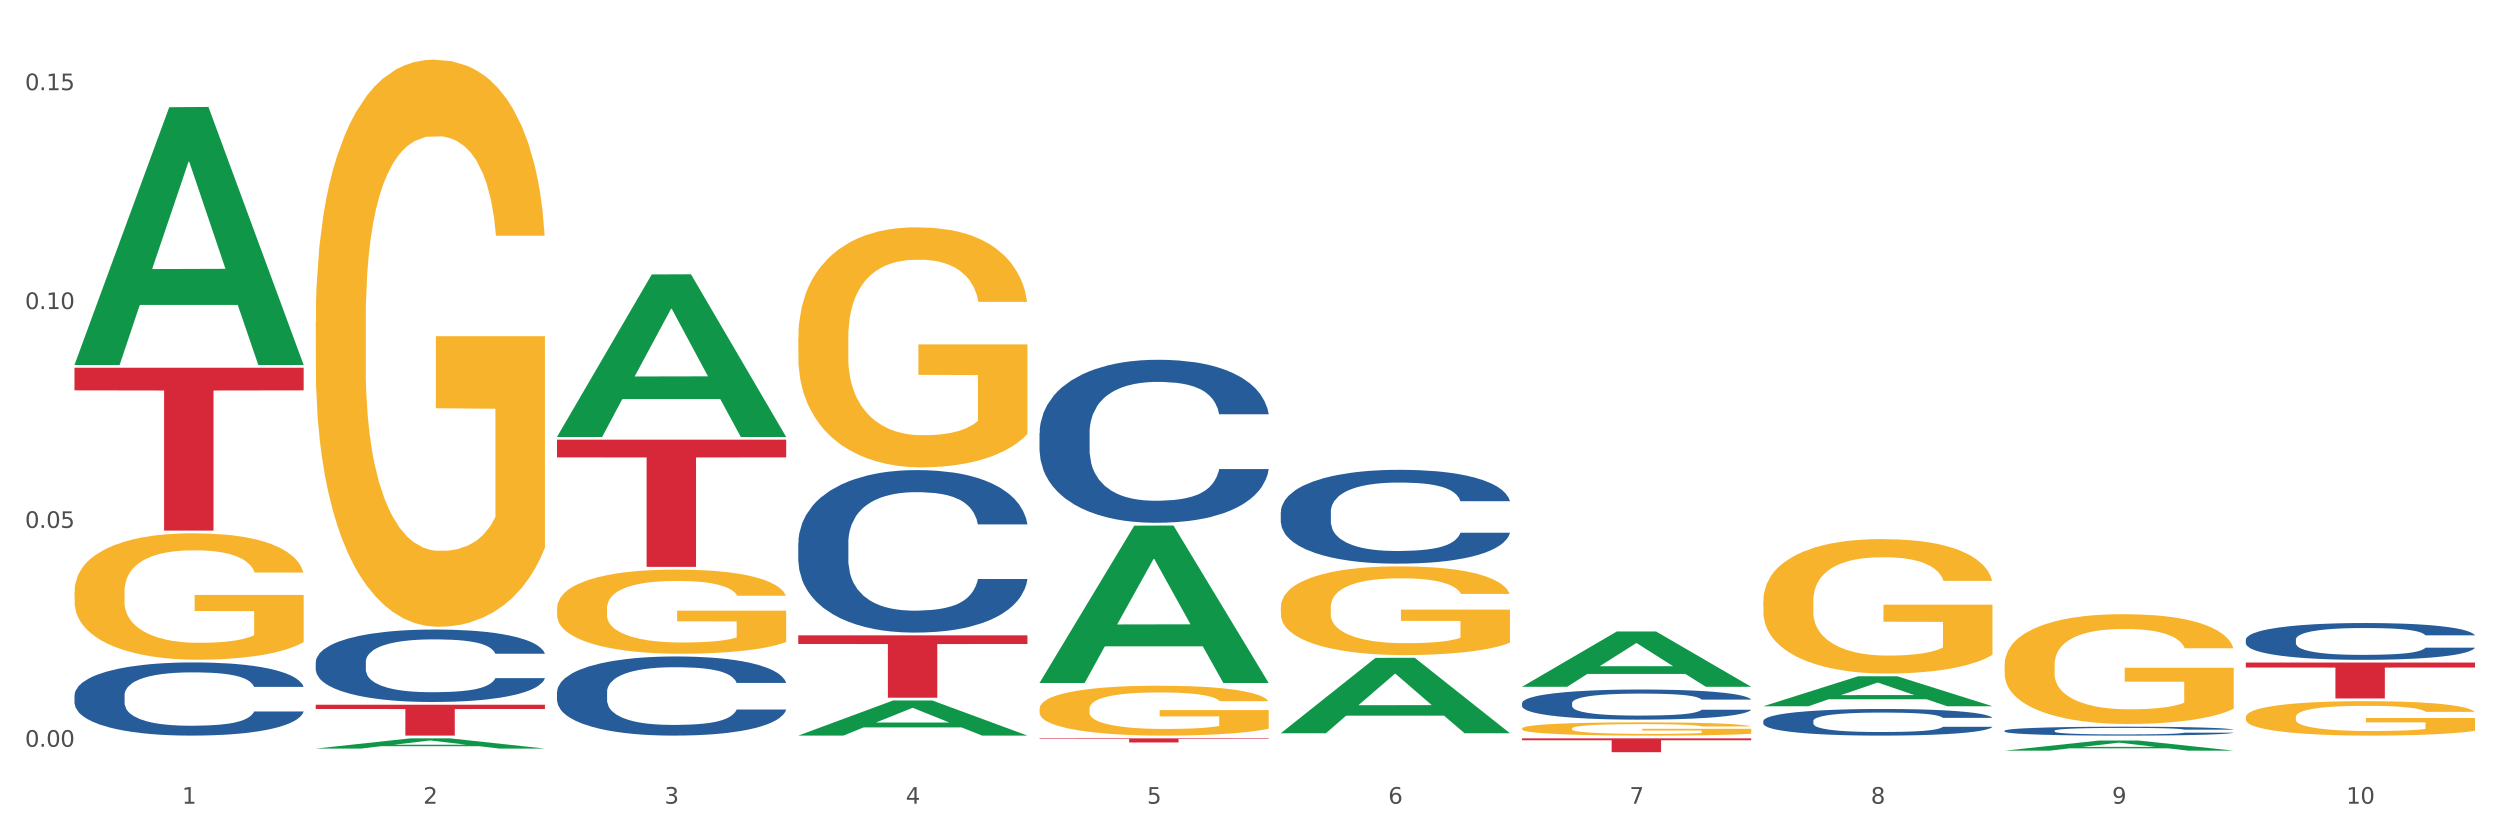 <?xml version="1.0" encoding="utf-8" standalone="no"?>
<!DOCTYPE svg PUBLIC "-//W3C//DTD SVG 1.1//EN"
  "http://www.w3.org/Graphics/SVG/1.1/DTD/svg11.dtd">
<svg xmlns:xlink="http://www.w3.org/1999/xlink" width="1080pt" height="360pt" viewBox="0 0 1080 360" xmlns="http://www.w3.org/2000/svg" version="1.1">
 <rect x="0" y="0" width="1080" height="360" fill="#333333" stroke="none"/>
 <defs>
  <style type="text/css">*{stroke-linejoin: round; stroke-linecap: butt}</style>
 </defs>
 <g id="figure_1">
  <g id="patch_1">
   <path d="M 0 360 
L 1080 360 
L 1080 0 
L 0 0 
z
" style="fill: #ffffff; stroke: #ffffff; stroke-linejoin: miter"/>
  </g>
  <g id="axes_1">
   <g id="matplotlib.axis_1">
    <g id="xtick_1">
     <g id="text_1">
      <!-- 1 -->
      <g style="fill: #4d4d4d" transform="translate(78.627 347.204) scale(0.096 -0.096)">
       <defs>
        <path id="DejaVuSans-31" d="M 794 531 
L 1825 531 
L 1825 4091 
L 703 3866 
L 703 4441 
L 1819 4666 
L 2450 4666 
L 2450 531 
L 3481 531 
L 3481 0 
L 794 0 
L 794 531 
z
" transform="scale(0.016)"/>
       </defs>
       <use xlink:href="#DejaVuSans-31"/>
      </g>
     </g>
    </g>
    <g id="xtick_2">
     <g id="text_2">
      <!-- 2 -->
      <g style="fill: #4d4d4d" transform="translate(182.851 347.204) scale(0.096 -0.096)">
       <defs>
        <path id="DejaVuSans-32" d="M 1228 531 
L 3431 531 
L 3431 0 
L 469 0 
L 469 531 
Q 828 903 1448 1529 
Q 2069 2156 2228 2338 
Q 2531 2678 2651 2914 
Q 2772 3150 2772 3378 
Q 2772 3750 2511 3984 
Q 2250 4219 1831 4219 
Q 1534 4219 1204 4116 
Q 875 4013 500 3803 
L 500 4441 
Q 881 4594 1212 4672 
Q 1544 4750 1819 4750 
Q 2544 4750 2975 4387 
Q 3406 4025 3406 3419 
Q 3406 3131 3298 2873 
Q 3191 2616 2906 2266 
Q 2828 2175 2409 1742 
Q 1991 1309 1228 531 
z
" transform="scale(0.016)"/>
       </defs>
       <use xlink:href="#DejaVuSans-32"/>
      </g>
     </g>
    </g>
    <g id="xtick_3">
     <g id="text_3">
      <!-- 3 -->
      <g style="fill: #4d4d4d" transform="translate(287.074 347.204) scale(0.096 -0.096)">
       <defs>
        <path id="DejaVuSans-33" d="M 2597 2516 
Q 3050 2419 3304 2112 
Q 3559 1806 3559 1356 
Q 3559 666 3084 287 
Q 2609 -91 1734 -91 
Q 1441 -91 1130 -33 
Q 819 25 488 141 
L 488 750 
Q 750 597 1062 519 
Q 1375 441 1716 441 
Q 2309 441 2620 675 
Q 2931 909 2931 1356 
Q 2931 1769 2642 2001 
Q 2353 2234 1838 2234 
L 1294 2234 
L 1294 2753 
L 1863 2753 
Q 2328 2753 2575 2939 
Q 2822 3125 2822 3475 
Q 2822 3834 2567 4026 
Q 2313 4219 1838 4219 
Q 1578 4219 1281 4162 
Q 984 4106 628 3988 
L 628 4550 
Q 988 4650 1302 4700 
Q 1616 4750 1894 4750 
Q 2613 4750 3031 4423 
Q 3450 4097 3450 3541 
Q 3450 3153 3228 2886 
Q 3006 2619 2597 2516 
z
" transform="scale(0.016)"/>
       </defs>
       <use xlink:href="#DejaVuSans-33"/>
      </g>
     </g>
    </g>
    <g id="xtick_4">
     <g id="text_4">
      <!-- 4 -->
      <g style="fill: #4d4d4d" transform="translate(391.298 347.204) scale(0.096 -0.096)">
       <defs>
        <path id="DejaVuSans-34" d="M 2419 4116 
L 825 1625 
L 2419 1625 
L 2419 4116 
z
M 2253 4666 
L 3047 4666 
L 3047 1625 
L 3713 1625 
L 3713 1100 
L 3047 1100 
L 3047 0 
L 2419 0 
L 2419 1100 
L 313 1100 
L 313 1709 
L 2253 4666 
z
" transform="scale(0.016)"/>
       </defs>
       <use xlink:href="#DejaVuSans-34"/>
      </g>
     </g>
    </g>
    <g id="xtick_5">
     <g id="text_5">
      <!-- 5 -->
      <g style="fill: #4d4d4d" transform="translate(495.522 347.204) scale(0.096 -0.096)">
       <defs>
        <path id="DejaVuSans-35" d="M 691 4666 
L 3169 4666 
L 3169 4134 
L 1269 4134 
L 1269 2991 
Q 1406 3038 1543 3061 
Q 1681 3084 1819 3084 
Q 2600 3084 3056 2656 
Q 3513 2228 3513 1497 
Q 3513 744 3044 326 
Q 2575 -91 1722 -91 
Q 1428 -91 1123 -41 
Q 819 9 494 109 
L 494 744 
Q 775 591 1075 516 
Q 1375 441 1709 441 
Q 2250 441 2565 725 
Q 2881 1009 2881 1497 
Q 2881 1984 2565 2268 
Q 2250 2553 1709 2553 
Q 1456 2553 1204 2497 
Q 953 2441 691 2322 
L 691 4666 
z
" transform="scale(0.016)"/>
       </defs>
       <use xlink:href="#DejaVuSans-35"/>
      </g>
     </g>
    </g>
    <g id="xtick_6">
     <g id="text_6">
      <!-- 6 -->
      <g style="fill: #4d4d4d" transform="translate(599.745 347.204) scale(0.096 -0.096)">
       <defs>
        <path id="DejaVuSans-36" d="M 2113 2584 
Q 1688 2584 1439 2293 
Q 1191 2003 1191 1497 
Q 1191 994 1439 701 
Q 1688 409 2113 409 
Q 2538 409 2786 701 
Q 3034 994 3034 1497 
Q 3034 2003 2786 2293 
Q 2538 2584 2113 2584 
z
M 3366 4563 
L 3366 3988 
Q 3128 4100 2886 4159 
Q 2644 4219 2406 4219 
Q 1781 4219 1451 3797 
Q 1122 3375 1075 2522 
Q 1259 2794 1537 2939 
Q 1816 3084 2150 3084 
Q 2853 3084 3261 2657 
Q 3669 2231 3669 1497 
Q 3669 778 3244 343 
Q 2819 -91 2113 -91 
Q 1303 -91 875 529 
Q 447 1150 447 2328 
Q 447 3434 972 4092 
Q 1497 4750 2381 4750 
Q 2619 4750 2861 4703 
Q 3103 4656 3366 4563 
z
" transform="scale(0.016)"/>
       </defs>
       <use xlink:href="#DejaVuSans-36"/>
      </g>
     </g>
    </g>
    <g id="xtick_7">
     <g id="text_7">
      <!-- 7 -->
      <g style="fill: #4d4d4d" transform="translate(703.969 347.204) scale(0.096 -0.096)">
       <defs>
        <path id="DejaVuSans-37" d="M 525 4666 
L 3525 4666 
L 3525 4397 
L 1831 0 
L 1172 0 
L 2766 4134 
L 525 4134 
L 525 4666 
z
" transform="scale(0.016)"/>
       </defs>
       <use xlink:href="#DejaVuSans-37"/>
      </g>
     </g>
    </g>
    <g id="xtick_8">
     <g id="text_8">
      <!-- 8 -->
      <g style="fill: #4d4d4d" transform="translate(808.193 347.204) scale(0.096 -0.096)">
       <defs>
        <path id="DejaVuSans-38" d="M 2034 2216 
Q 1584 2216 1326 1975 
Q 1069 1734 1069 1313 
Q 1069 891 1326 650 
Q 1584 409 2034 409 
Q 2484 409 2743 651 
Q 3003 894 3003 1313 
Q 3003 1734 2745 1975 
Q 2488 2216 2034 2216 
z
M 1403 2484 
Q 997 2584 770 2862 
Q 544 3141 544 3541 
Q 544 4100 942 4425 
Q 1341 4750 2034 4750 
Q 2731 4750 3128 4425 
Q 3525 4100 3525 3541 
Q 3525 3141 3298 2862 
Q 3072 2584 2669 2484 
Q 3125 2378 3379 2068 
Q 3634 1759 3634 1313 
Q 3634 634 3220 271 
Q 2806 -91 2034 -91 
Q 1263 -91 848 271 
Q 434 634 434 1313 
Q 434 1759 690 2068 
Q 947 2378 1403 2484 
z
M 1172 3481 
Q 1172 3119 1398 2916 
Q 1625 2713 2034 2713 
Q 2441 2713 2670 2916 
Q 2900 3119 2900 3481 
Q 2900 3844 2670 4047 
Q 2441 4250 2034 4250 
Q 1625 4250 1398 4047 
Q 1172 3844 1172 3481 
z
" transform="scale(0.016)"/>
       </defs>
       <use xlink:href="#DejaVuSans-38"/>
      </g>
     </g>
    </g>
    <g id="xtick_9">
     <g id="text_9">
      <!-- 9 -->
      <g style="fill: #4d4d4d" transform="translate(912.416 347.204) scale(0.096 -0.096)">
       <defs>
        <path id="DejaVuSans-39" d="M 703 97 
L 703 672 
Q 941 559 1184 500 
Q 1428 441 1663 441 
Q 2288 441 2617 861 
Q 2947 1281 2994 2138 
Q 2813 1869 2534 1725 
Q 2256 1581 1919 1581 
Q 1219 1581 811 2004 
Q 403 2428 403 3163 
Q 403 3881 828 4315 
Q 1253 4750 1959 4750 
Q 2769 4750 3195 4129 
Q 3622 3509 3622 2328 
Q 3622 1225 3098 567 
Q 2575 -91 1691 -91 
Q 1453 -91 1209 -44 
Q 966 3 703 97 
z
M 1959 2075 
Q 2384 2075 2632 2365 
Q 2881 2656 2881 3163 
Q 2881 3666 2632 3958 
Q 2384 4250 1959 4250 
Q 1534 4250 1286 3958 
Q 1038 3666 1038 3163 
Q 1038 2656 1286 2365 
Q 1534 2075 1959 2075 
z
" transform="scale(0.016)"/>
       </defs>
       <use xlink:href="#DejaVuSans-39"/>
      </g>
     </g>
    </g>
    <g id="xtick_10">
     <g id="text_10">
      <!-- 10 -->
      <g style="fill: #4d4d4d" transform="translate(1013.586 347.204) scale(0.096 -0.096)">
       <defs>
        <path id="DejaVuSans-30" d="M 2034 4250 
Q 1547 4250 1301 3770 
Q 1056 3291 1056 2328 
Q 1056 1369 1301 889 
Q 1547 409 2034 409 
Q 2525 409 2770 889 
Q 3016 1369 3016 2328 
Q 3016 3291 2770 3770 
Q 2525 4250 2034 4250 
z
M 2034 4750 
Q 2819 4750 3233 4129 
Q 3647 3509 3647 2328 
Q 3647 1150 3233 529 
Q 2819 -91 2034 -91 
Q 1250 -91 836 529 
Q 422 1150 422 2328 
Q 422 3509 836 4129 
Q 1250 4750 2034 4750 
z
" transform="scale(0.016)"/>
       </defs>
       <use xlink:href="#DejaVuSans-31"/>
       <use xlink:href="#DejaVuSans-30" transform="translate(63.623 0)"/>
      </g>
     </g>
    </g>
    <g id="xtick_11"/>
    <g id="xtick_12"/>
    <g id="xtick_13"/>
    <g id="xtick_14"/>
    <g id="xtick_15"/>
    <g id="xtick_16"/>
    <g id="xtick_17"/>
    <g id="xtick_18"/>
    <g id="xtick_19"/>
   </g>
   <g id="matplotlib.axis_2">
    <g id="ytick_1">
     <g id="text_11">
      <!-- 0.00 -->
      <g style="fill: #4d4d4d" transform="translate(10.8 322.602) scale(0.096 -0.096)">
       <defs>
        <path id="DejaVuSans-2e" d="M 684 794 
L 1344 794 
L 1344 0 
L 684 0 
L 684 794 
z
" transform="scale(0.016)"/>
       </defs>
       <use xlink:href="#DejaVuSans-30"/>
       <use xlink:href="#DejaVuSans-2e" transform="translate(63.623 0)"/>
       <use xlink:href="#DejaVuSans-30" transform="translate(95.41 0)"/>
       <use xlink:href="#DejaVuSans-30" transform="translate(159.033 0)"/>
      </g>
     </g>
    </g>
    <g id="ytick_2">
     <g id="text_12">
      <!-- 0.05 -->
      <g style="fill: #4d4d4d" transform="translate(10.8 228.054) scale(0.096 -0.096)">
       <use xlink:href="#DejaVuSans-30"/>
       <use xlink:href="#DejaVuSans-2e" transform="translate(63.623 0)"/>
       <use xlink:href="#DejaVuSans-30" transform="translate(95.41 0)"/>
       <use xlink:href="#DejaVuSans-35" transform="translate(159.033 0)"/>
      </g>
     </g>
    </g>
    <g id="ytick_3">
     <g id="text_13">
      <!-- 0.10 -->
      <g style="fill: #4d4d4d" transform="translate(10.8 133.506) scale(0.096 -0.096)">
       <use xlink:href="#DejaVuSans-30"/>
       <use xlink:href="#DejaVuSans-2e" transform="translate(63.623 0)"/>
       <use xlink:href="#DejaVuSans-31" transform="translate(95.41 0)"/>
       <use xlink:href="#DejaVuSans-30" transform="translate(159.033 0)"/>
      </g>
     </g>
    </g>
    <g id="ytick_4">
     <g id="text_14">
      <!-- 0.15 -->
      <g style="fill: #4d4d4d" transform="translate(10.8 38.958) scale(0.096 -0.096)">
       <use xlink:href="#DejaVuSans-30"/>
       <use xlink:href="#DejaVuSans-2e" transform="translate(63.623 0)"/>
       <use xlink:href="#DejaVuSans-31" transform="translate(95.41 0)"/>
       <use xlink:href="#DejaVuSans-35" transform="translate(159.033 0)"/>
      </g>
     </g>
    </g>
    <g id="ytick_5"/>
    <g id="ytick_6"/>
    <g id="ytick_7"/>
   </g>
   <g id="PolyCollection_1">
    <path d="M 32.175 157.477 
L 32.277 157.372 
L 73.107 46.309 
L 90.051 46.204 
L 131.187 157.686 
L 111.589 157.686 
L 102.709 131.726 
L 60.552 131.726 
L 60.246 132.145 
L 51.671 157.686 
L 32.175 157.686 
L 32.175 157.477 
L 65.86 116.234 
L 97.401 116.129 
L 81.783 69.966 
L 81.579 69.757 
L 81.375 70.071 
L 65.758 116.129 
L 65.86 116.234 
L 32.175 157.477 
z
" clip-path="url(#pf3ecc7d452)" style="fill: #109648"/>
    <path d="M 761.74 311.446 
L 761.857 311.435 
L 761.857 311.141 
L 762.208 310.742 
L 763.496 310.006 
L 765.134 309.449 
L 767.943 308.797 
L 769.465 308.524 
L 771.454 308.219 
L 775.551 307.726 
L 780.232 307.305 
L 783.509 307.074 
L 785.967 306.927 
L 791.467 306.664 
L 794.627 306.549 
L 797.904 306.454 
L 800.713 306.391 
L 805.395 306.317 
L 809.14 306.286 
L 813.47 306.275 
L 817.098 306.286 
L 821.897 306.328 
L 828.919 306.454 
L 831.611 306.528 
L 835.239 306.654 
L 838.984 306.822 
L 842.027 306.99 
L 845.538 307.232 
L 849.166 307.547 
L 852.677 307.946 
L 855.135 308.314 
L 857.125 308.703 
L 858.88 309.176 
L 860.168 309.691 
L 860.753 310.122 
L 839.335 310.122 
L 838.75 309.733 
L 837.58 309.312 
L 836.409 309.029 
L 835.122 308.797 
L 833.132 308.535 
L 831.377 308.367 
L 828.451 308.167 
L 825.759 308.041 
L 823.535 307.967 
L 820.843 307.904 
L 815.109 307.841 
L 811.012 307.841 
L 808.438 307.862 
L 805.278 307.915 
L 802.586 307.988 
L 799.426 308.114 
L 796.968 308.251 
L 794.51 308.43 
L 793.106 308.556 
L 790.999 308.787 
L 789.595 308.976 
L 787.722 309.302 
L 786.669 309.533 
L 784.796 310.132 
L 783.977 310.573 
L 783.626 310.878 
L 783.392 311.214 
L 783.392 312.854 
L 784.094 313.589 
L 784.679 313.905 
L 785.616 314.262 
L 787.371 314.724 
L 789.946 315.176 
L 792.638 315.502 
L 794.862 315.702 
L 796.968 315.849 
L 799.075 315.964 
L 801.65 316.069 
L 803.756 316.132 
L 806.916 316.195 
L 810.661 316.227 
L 813.587 316.227 
L 819.556 316.174 
L 822.248 316.122 
L 824.823 316.048 
L 827.632 315.933 
L 829.855 315.807 
L 831.143 315.712 
L 833.249 315.512 
L 834.888 315.302 
L 836.292 315.061 
L 837.229 314.85 
L 838.282 314.535 
L 839.101 314.178 
L 839.335 313.989 
L 860.753 313.989 
L 860.285 314.367 
L 859.465 314.735 
L 857.827 315.229 
L 856.539 315.512 
L 854.55 315.859 
L 852.443 316.153 
L 849.517 316.479 
L 846.825 316.721 
L 844.017 316.931 
L 840.974 317.12 
L 835.473 317.383 
L 833.483 317.457 
L 829.27 317.583 
L 825.993 317.656 
L 821.195 317.73 
L 816.279 317.772 
L 811.13 317.782 
L 806.565 317.761 
L 801.533 317.698 
L 798.373 317.635 
L 794.862 317.541 
L 790.765 317.393 
L 786.903 317.215 
L 783.275 317.005 
L 779.881 316.763 
L 776.721 316.49 
L 772.625 316.038 
L 769.582 315.597 
L 767.358 315.187 
L 765.837 314.84 
L 764.315 314.399 
L 763.496 314.094 
L 762.208 313.358 
L 761.74 312.675 
L 761.74 311.446 
z
" clip-path="url(#pf3ecc7d452)" style="fill: #255c99"/>
    <path d="M 657.517 303.72 
L 657.634 303.708 
L 657.634 303.376 
L 657.985 302.924 
L 659.272 302.093 
L 660.911 301.463 
L 663.72 300.727 
L 665.241 300.418 
L 667.231 300.073 
L 671.327 299.515 
L 676.008 299.04 
L 679.285 298.778 
L 681.743 298.612 
L 687.244 298.315 
L 690.404 298.184 
L 693.681 298.077 
L 696.49 298.006 
L 701.171 297.923 
L 704.916 297.887 
L 709.247 297.876 
L 712.875 297.887 
L 717.673 297.935 
L 724.695 298.077 
L 727.387 298.161 
L 731.015 298.303 
L 734.76 298.493 
L 737.803 298.683 
L 741.314 298.957 
L 744.943 299.313 
L 748.454 299.764 
L 750.911 300.18 
L 752.901 300.62 
L 754.657 301.154 
L 755.944 301.736 
L 756.529 302.224 
L 735.112 302.224 
L 734.526 301.784 
L 733.356 301.309 
L 732.186 300.988 
L 730.898 300.727 
L 728.909 300.43 
L 727.153 300.24 
L 724.227 300.014 
L 721.535 299.871 
L 719.312 299.788 
L 716.62 299.717 
L 710.885 299.646 
L 706.789 299.646 
L 704.214 299.669 
L 701.054 299.729 
L 698.362 299.812 
L 695.202 299.954 
L 692.745 300.109 
L 690.287 300.311 
L 688.882 300.453 
L 686.776 300.715 
L 685.371 300.929 
L 683.499 301.297 
L 682.445 301.558 
L 680.573 302.235 
L 679.754 302.734 
L 679.402 303.079 
L 679.168 303.459 
L 679.168 305.312 
L 679.871 306.144 
L 680.456 306.5 
L 681.392 306.904 
L 683.148 307.427 
L 685.722 307.938 
L 688.414 308.306 
L 690.638 308.532 
L 692.745 308.698 
L 694.851 308.829 
L 697.426 308.947 
L 699.533 309.019 
L 702.693 309.09 
L 706.438 309.126 
L 709.364 309.126 
L 715.332 309.066 
L 718.024 309.007 
L 720.599 308.924 
L 723.408 308.793 
L 725.632 308.65 
L 726.919 308.544 
L 729.026 308.318 
L 730.664 308.08 
L 732.069 307.807 
L 733.005 307.569 
L 734.058 307.213 
L 734.877 306.809 
L 735.112 306.595 
L 756.529 306.595 
L 756.061 307.023 
L 755.242 307.439 
L 753.603 307.997 
L 752.316 308.318 
L 750.326 308.71 
L 748.22 309.043 
L 745.294 309.411 
L 742.602 309.684 
L 739.793 309.922 
L 736.75 310.135 
L 731.249 310.432 
L 729.26 310.516 
L 725.046 310.658 
L 721.769 310.741 
L 716.971 310.824 
L 712.055 310.872 
L 706.906 310.884 
L 702.341 310.86 
L 697.309 310.789 
L 694.149 310.718 
L 690.638 310.611 
L 686.542 310.444 
L 682.679 310.242 
L 679.051 310.005 
L 675.657 309.732 
L 672.497 309.423 
L 668.401 308.912 
L 665.358 308.413 
L 663.134 307.95 
L 661.613 307.558 
L 660.091 307.059 
L 659.272 306.714 
L 657.985 305.882 
L 657.517 305.11 
L 657.517 303.72 
z
" clip-path="url(#pf3ecc7d452)" style="fill: #255c99"/>
    <path d="M 449.069 187.062 
L 449.187 186.997 
L 449.187 185.197 
L 449.538 182.753 
L 450.825 178.25 
L 452.464 174.841 
L 455.272 170.854 
L 456.794 169.181 
L 458.783 167.316 
L 462.88 164.293 
L 467.561 161.721 
L 470.838 160.306 
L 473.296 159.405 
L 478.797 157.797 
L 481.957 157.09 
L 485.234 156.511 
L 488.042 156.125 
L 492.724 155.675 
L 496.469 155.482 
L 500.799 155.417 
L 504.427 155.482 
L 509.226 155.739 
L 516.248 156.511 
L 518.94 156.961 
L 522.568 157.733 
L 526.313 158.762 
L 529.356 159.791 
L 532.867 161.27 
L 536.495 163.2 
L 540.006 165.644 
L 542.464 167.895 
L 544.454 170.275 
L 546.209 173.169 
L 547.497 176.321 
L 548.082 178.958 
L 526.664 178.958 
L 526.079 176.578 
L 524.909 174.005 
L 523.738 172.269 
L 522.451 170.854 
L 520.461 169.246 
L 518.706 168.217 
L 515.78 166.995 
L 513.088 166.223 
L 510.864 165.773 
L 508.173 165.387 
L 502.438 165.001 
L 498.342 165.001 
L 495.767 165.129 
L 492.607 165.451 
L 489.915 165.901 
L 486.755 166.673 
L 484.297 167.509 
L 481.84 168.603 
L 480.435 169.374 
L 478.328 170.789 
L 476.924 171.947 
L 475.051 173.941 
L 473.998 175.356 
L 472.126 179.022 
L 471.306 181.723 
L 470.955 183.589 
L 470.721 185.647 
L 470.721 195.68 
L 471.423 200.183 
L 472.009 202.112 
L 472.945 204.299 
L 474.7 207.129 
L 477.275 209.895 
L 479.967 211.889 
L 482.191 213.111 
L 484.297 214.011 
L 486.404 214.719 
L 488.979 215.362 
L 491.085 215.748 
L 494.245 216.134 
L 497.991 216.327 
L 500.916 216.327 
L 506.885 216.005 
L 509.577 215.683 
L 512.152 215.233 
L 514.961 214.526 
L 517.184 213.754 
L 518.472 213.175 
L 520.578 211.953 
L 522.217 210.667 
L 523.621 209.187 
L 524.558 207.901 
L 525.611 205.971 
L 526.43 203.784 
L 526.664 202.627 
L 548.082 202.627 
L 547.614 204.942 
L 546.795 207.193 
L 545.156 210.216 
L 543.869 211.953 
L 541.879 214.075 
L 539.772 215.876 
L 536.846 217.87 
L 534.155 219.349 
L 531.346 220.636 
L 528.303 221.794 
L 522.802 223.401 
L 520.813 223.852 
L 516.599 224.624 
L 513.322 225.074 
L 508.524 225.524 
L 503.608 225.781 
L 498.459 225.846 
L 493.894 225.717 
L 488.862 225.331 
L 485.702 224.945 
L 482.191 224.366 
L 478.094 223.466 
L 474.232 222.372 
L 470.604 221.086 
L 467.21 219.607 
L 464.05 217.934 
L 459.954 215.169 
L 456.911 212.467 
L 454.687 209.959 
L 453.166 207.837 
L 451.644 205.135 
L 450.825 203.27 
L 449.538 198.768 
L 449.069 194.587 
L 449.069 187.062 
z
" clip-path="url(#pf3ecc7d452)" style="fill: #255c99"/>
    <path d="M 136.399 138.987 
L 136.516 138.763 
L 136.516 130.707 
L 136.749 123.77 
L 137.918 106.988 
L 139.672 93.114 
L 140.958 85.73 
L 142.244 79.688 
L 143.763 73.646 
L 145.634 67.381 
L 149.024 58.206 
L 151.128 53.507 
L 153.699 48.584 
L 158.375 41.423 
L 161.765 37.395 
L 165.272 34.039 
L 171 30.011 
L 174.741 28.221 
L 178.716 26.878 
L 183.508 25.983 
L 187.132 25.759 
L 195.081 26.431 
L 201.861 28.445 
L 205.135 30.011 
L 209.343 32.696 
L 211.564 34.486 
L 215.188 38.067 
L 218.928 42.766 
L 221.5 46.794 
L 225.358 54.402 
L 228.28 62.01 
L 230.969 71.408 
L 232.372 77.898 
L 233.424 83.939 
L 234.359 90.876 
L 235.294 101.841 
L 214.253 101.841 
L 213.434 94.009 
L 212.148 86.625 
L 210.278 79.464 
L 208.641 74.989 
L 205.836 69.394 
L 203.264 65.814 
L 200.576 63.129 
L 197.302 60.891 
L 194.731 59.772 
L 191.107 58.877 
L 183.976 59.101 
L 179.183 60.891 
L 175.91 63.129 
L 173.806 65.143 
L 171.936 67.381 
L 169.831 70.513 
L 167.377 75.212 
L 165.623 79.464 
L 163.87 84.834 
L 162.467 90.205 
L 161.181 96.47 
L 160.129 103.184 
L 159.311 110.12 
L 158.609 118.624 
L 158.025 132.721 
L 158.025 163.377 
L 158.259 170.314 
L 158.843 179.489 
L 159.544 186.426 
L 160.713 194.705 
L 161.765 200.299 
L 163.753 208.355 
L 165.974 215.068 
L 167.727 219.32 
L 169.481 222.9 
L 172.52 227.823 
L 175.91 231.851 
L 178.833 234.312 
L 182.807 236.55 
L 185.496 237.445 
L 187.834 237.892 
L 193.562 237.892 
L 197.653 237.221 
L 202.212 235.655 
L 205.719 233.641 
L 208.641 231.179 
L 211.915 227.151 
L 214.019 223.347 
L 214.019 176.58 
L 188.301 176.356 
L 188.301 145.252 
L 235.411 145.252 
L 235.411 236.55 
L 233.424 241.249 
L 231.203 245.501 
L 228.865 249.305 
L 225.358 254.004 
L 221.15 258.479 
L 217.409 261.612 
L 213.434 264.297 
L 208.758 266.759 
L 202.68 268.996 
L 198.939 269.891 
L 194.263 270.563 
L 188.769 270.786 
L 183.976 270.339 
L 179.3 269.22 
L 174.39 267.206 
L 169.598 264.297 
L 165.974 261.388 
L 162.35 257.808 
L 158.492 253.109 
L 155.453 248.633 
L 153.115 244.605 
L 150.543 239.459 
L 147.738 232.746 
L 145.634 226.704 
L 143.763 220.438 
L 141.776 212.383 
L 140.373 205.446 
L 138.97 196.719 
L 138.152 190.23 
L 137.217 180.16 
L 136.516 166.063 
L 136.399 138.987 
z
" clip-path="url(#pf3ecc7d452)" style="fill: #f7b32b"/>
    <path d="M 240.622 262.868 
L 240.739 262.835 
L 240.739 261.64 
L 240.973 260.611 
L 242.142 258.121 
L 243.895 256.063 
L 245.181 254.967 
L 246.467 254.071 
L 247.987 253.175 
L 249.857 252.245 
L 253.247 250.884 
L 255.351 250.187 
L 257.923 249.457 
L 262.599 248.395 
L 265.989 247.797 
L 269.496 247.299 
L 275.224 246.702 
L 278.965 246.436 
L 282.939 246.237 
L 287.732 246.104 
L 291.356 246.071 
L 299.305 246.171 
L 306.085 246.469 
L 309.358 246.702 
L 313.566 247.1 
L 315.788 247.366 
L 319.411 247.897 
L 323.152 248.594 
L 325.724 249.191 
L 329.581 250.32 
L 332.504 251.449 
L 335.193 252.843 
L 336.595 253.806 
L 337.647 254.702 
L 338.583 255.731 
L 339.518 257.357 
L 318.476 257.357 
L 317.658 256.196 
L 316.372 255.1 
L 314.502 254.038 
L 312.865 253.374 
L 310.06 252.544 
L 307.488 252.013 
L 304.799 251.615 
L 301.526 251.283 
L 298.954 251.117 
L 295.33 250.984 
L 288.2 251.017 
L 283.407 251.283 
L 280.134 251.615 
L 278.03 251.913 
L 276.159 252.245 
L 274.055 252.71 
L 271.6 253.407 
L 269.847 254.038 
L 268.093 254.835 
L 266.69 255.631 
L 265.405 256.561 
L 264.352 257.557 
L 263.534 258.586 
L 262.833 259.847 
L 262.248 261.938 
L 262.248 266.486 
L 262.482 267.515 
L 263.067 268.876 
L 263.768 269.905 
L 264.937 271.133 
L 265.989 271.963 
L 267.976 273.158 
L 270.197 274.154 
L 271.951 274.785 
L 273.704 275.316 
L 276.744 276.046 
L 280.134 276.644 
L 283.056 277.009 
L 287.031 277.341 
L 289.719 277.474 
L 292.057 277.54 
L 297.785 277.54 
L 301.877 277.44 
L 306.436 277.208 
L 309.943 276.909 
L 312.865 276.544 
L 316.138 275.947 
L 318.242 275.382 
L 318.242 268.445 
L 292.525 268.411 
L 292.525 263.797 
L 339.635 263.797 
L 339.635 277.341 
L 337.647 278.038 
L 335.426 278.669 
L 333.088 279.233 
L 329.581 279.93 
L 325.373 280.594 
L 321.632 281.059 
L 317.658 281.457 
L 312.982 281.822 
L 306.903 282.154 
L 303.163 282.287 
L 298.487 282.386 
L 292.992 282.42 
L 288.2 282.353 
L 283.524 282.187 
L 278.614 281.889 
L 273.821 281.457 
L 270.197 281.025 
L 266.574 280.494 
L 262.716 279.797 
L 259.677 279.133 
L 257.339 278.536 
L 254.767 277.772 
L 251.961 276.776 
L 249.857 275.88 
L 247.987 274.951 
L 246 273.756 
L 244.597 272.727 
L 243.194 271.432 
L 242.376 270.469 
L 241.441 268.976 
L 240.739 266.884 
L 240.622 262.868 
z
" clip-path="url(#pf3ecc7d452)" style="fill: #f7b32b"/>
    <path d="M 344.846 146.117 
L 344.963 146.022 
L 344.963 142.613 
L 345.197 139.677 
L 346.366 132.573 
L 348.119 126.701 
L 349.405 123.576 
L 350.691 121.019 
L 352.21 118.461 
L 354.081 115.81 
L 357.471 111.926 
L 359.575 109.937 
L 362.147 107.854 
L 366.823 104.823 
L 370.213 103.118 
L 373.72 101.698 
L 379.448 99.993 
L 383.188 99.235 
L 387.163 98.667 
L 391.956 98.288 
L 395.579 98.193 
L 403.529 98.477 
L 410.309 99.33 
L 413.582 99.993 
L 417.79 101.129 
L 420.011 101.887 
L 423.635 103.402 
L 427.376 105.391 
L 429.947 107.096 
L 433.805 110.316 
L 436.728 113.536 
L 439.416 117.514 
L 440.819 120.261 
L 441.871 122.818 
L 442.806 125.754 
L 443.741 130.395 
L 422.7 130.395 
L 421.882 127.08 
L 420.596 123.955 
L 418.725 120.924 
L 417.089 119.03 
L 414.283 116.662 
L 411.711 115.147 
L 409.023 114.01 
L 405.75 113.063 
L 403.178 112.589 
L 399.554 112.21 
L 392.423 112.305 
L 387.63 113.063 
L 384.357 114.01 
L 382.253 114.862 
L 380.383 115.81 
L 378.279 117.135 
L 375.824 119.124 
L 374.07 120.924 
L 372.317 123.197 
L 370.914 125.47 
L 369.628 128.122 
L 368.576 130.963 
L 367.758 133.899 
L 367.056 137.498 
L 366.472 143.465 
L 366.472 156.441 
L 366.706 159.377 
L 367.29 163.26 
L 367.992 166.196 
L 369.161 169.7 
L 370.213 172.068 
L 372.2 175.478 
L 374.421 178.319 
L 376.174 180.118 
L 377.928 181.634 
L 380.967 183.717 
L 384.357 185.422 
L 387.28 186.464 
L 391.254 187.411 
L 393.943 187.79 
L 396.281 187.979 
L 402.009 187.979 
L 406.1 187.695 
L 410.659 187.032 
L 414.166 186.18 
L 417.089 185.138 
L 420.362 183.433 
L 422.466 181.823 
L 422.466 162.029 
L 396.748 161.934 
L 396.748 148.769 
L 443.858 148.769 
L 443.858 187.411 
L 441.871 189.4 
L 439.65 191.2 
L 437.312 192.81 
L 433.805 194.799 
L 429.597 196.693 
L 425.856 198.019 
L 421.882 199.155 
L 417.206 200.197 
L 411.127 201.144 
L 407.386 201.523 
L 402.71 201.807 
L 397.216 201.902 
L 392.423 201.713 
L 387.747 201.239 
L 382.838 200.387 
L 378.045 199.155 
L 374.421 197.924 
L 370.797 196.409 
L 366.94 194.42 
L 363.9 192.526 
L 361.562 190.821 
L 358.99 188.642 
L 356.185 185.801 
L 354.081 183.244 
L 352.21 180.592 
L 350.223 177.182 
L 348.82 174.246 
L 347.418 170.553 
L 346.599 167.806 
L 345.664 163.544 
L 344.963 157.577 
L 344.846 146.117 
z
" clip-path="url(#pf3ecc7d452)" style="fill: #f7b32b"/>
    <path d="M 449.069 306.192 
L 449.186 306.172 
L 449.186 305.464 
L 449.42 304.854 
L 450.589 303.378 
L 452.343 302.158 
L 453.628 301.509 
L 454.914 300.977 
L 456.434 300.446 
L 458.304 299.895 
L 461.694 299.088 
L 463.799 298.675 
L 466.37 298.242 
L 471.046 297.612 
L 474.436 297.258 
L 477.943 296.963 
L 483.671 296.609 
L 487.412 296.451 
L 491.386 296.333 
L 496.179 296.254 
L 499.803 296.235 
L 507.752 296.294 
L 514.532 296.471 
L 517.805 296.609 
L 522.014 296.845 
L 524.235 297.002 
L 527.859 297.317 
L 531.599 297.73 
L 534.171 298.085 
L 538.029 298.754 
L 540.951 299.423 
L 543.64 300.249 
L 545.043 300.82 
L 546.095 301.351 
L 547.03 301.961 
L 547.965 302.925 
L 526.923 302.925 
L 526.105 302.237 
L 524.819 301.587 
L 522.949 300.958 
L 521.312 300.564 
L 518.507 300.072 
L 515.935 299.757 
L 513.246 299.521 
L 509.973 299.324 
L 507.401 299.226 
L 503.778 299.147 
L 496.647 299.167 
L 491.854 299.324 
L 488.581 299.521 
L 486.477 299.698 
L 484.606 299.895 
L 482.502 300.17 
L 480.047 300.584 
L 478.294 300.958 
L 476.54 301.43 
L 475.138 301.902 
L 473.852 302.453 
L 472.8 303.043 
L 471.981 303.653 
L 471.28 304.401 
L 470.696 305.641 
L 470.696 308.337 
L 470.929 308.947 
L 471.514 309.754 
L 472.215 310.364 
L 473.384 311.092 
L 474.436 311.584 
L 476.424 312.292 
L 478.645 312.882 
L 480.398 313.256 
L 482.152 313.571 
L 485.191 314.004 
L 488.581 314.358 
L 491.503 314.575 
L 495.478 314.772 
L 498.167 314.85 
L 500.505 314.89 
L 506.232 314.89 
L 510.324 314.831 
L 514.883 314.693 
L 518.39 314.516 
L 521.312 314.299 
L 524.585 313.945 
L 526.69 313.611 
L 526.69 309.498 
L 500.972 309.478 
L 500.972 306.743 
L 548.082 306.743 
L 548.082 314.772 
L 546.095 315.185 
L 543.874 315.559 
L 541.536 315.893 
L 538.029 316.306 
L 533.82 316.7 
L 530.08 316.975 
L 526.105 317.212 
L 521.429 317.428 
L 515.351 317.625 
L 511.61 317.704 
L 506.934 317.763 
L 501.44 317.782 
L 496.647 317.743 
L 491.971 317.645 
L 487.061 317.467 
L 482.268 317.212 
L 478.645 316.956 
L 475.021 316.641 
L 471.163 316.228 
L 468.124 315.834 
L 465.786 315.48 
L 463.214 315.027 
L 460.409 314.437 
L 458.304 313.906 
L 456.434 313.355 
L 454.447 312.646 
L 453.044 312.036 
L 451.641 311.269 
L 450.823 310.698 
L 449.888 309.813 
L 449.186 308.573 
L 449.069 306.192 
z
" clip-path="url(#pf3ecc7d452)" style="fill: #f7b32b"/>
    <path d="M 553.293 262.378 
L 553.41 262.343 
L 553.41 261.083 
L 553.644 259.999 
L 554.813 257.374 
L 556.566 255.204 
L 557.852 254.05 
L 559.138 253.105 
L 560.658 252.16 
L 562.528 251.18 
L 565.918 249.745 
L 568.022 249.01 
L 570.594 248.241 
L 575.27 247.121 
L 578.66 246.491 
L 582.167 245.966 
L 587.895 245.336 
L 591.636 245.056 
L 595.61 244.846 
L 600.403 244.706 
L 604.027 244.671 
L 611.976 244.776 
L 618.756 245.091 
L 622.029 245.336 
L 626.237 245.756 
L 628.458 246.036 
L 632.082 246.596 
L 635.823 247.331 
L 638.395 247.961 
L 642.252 249.15 
L 645.175 250.34 
L 647.863 251.81 
L 649.266 252.825 
L 650.318 253.77 
L 651.253 254.854 
L 652.189 256.569 
L 631.147 256.569 
L 630.329 255.344 
L 629.043 254.19 
L 627.173 253.07 
L 625.536 252.37 
L 622.73 251.495 
L 620.159 250.935 
L 617.47 250.515 
L 614.197 250.165 
L 611.625 249.99 
L 608.001 249.85 
L 600.87 249.885 
L 596.078 250.165 
L 592.805 250.515 
L 590.7 250.83 
L 588.83 251.18 
L 586.726 251.67 
L 584.271 252.405 
L 582.518 253.07 
L 580.764 253.91 
L 579.361 254.75 
L 578.075 255.729 
L 577.023 256.779 
L 576.205 257.864 
L 575.504 259.194 
L 574.919 261.398 
L 574.919 266.193 
L 575.153 267.277 
L 575.737 268.712 
L 576.439 269.797 
L 577.608 271.092 
L 578.66 271.967 
L 580.647 273.227 
L 582.868 274.276 
L 584.622 274.941 
L 586.375 275.501 
L 589.415 276.271 
L 592.805 276.901 
L 595.727 277.286 
L 599.702 277.636 
L 602.39 277.776 
L 604.728 277.846 
L 610.456 277.846 
L 614.548 277.741 
L 619.107 277.496 
L 622.613 277.181 
L 625.536 276.796 
L 628.809 276.166 
L 630.913 275.571 
L 630.913 268.257 
L 605.196 268.222 
L 605.196 263.358 
L 652.306 263.358 
L 652.306 277.636 
L 650.318 278.371 
L 648.097 279.036 
L 645.759 279.63 
L 642.252 280.365 
L 638.044 281.065 
L 634.303 281.555 
L 630.329 281.975 
L 625.653 282.36 
L 619.574 282.71 
L 615.833 282.85 
L 611.158 282.955 
L 605.663 282.99 
L 600.87 282.92 
L 596.195 282.745 
L 591.285 282.43 
L 586.492 281.975 
L 582.868 281.52 
L 579.244 280.96 
L 575.387 280.225 
L 572.347 279.526 
L 570.009 278.896 
L 567.438 278.091 
L 564.632 277.041 
L 562.528 276.096 
L 560.658 275.116 
L 558.67 273.856 
L 557.268 272.772 
L 555.865 271.407 
L 555.047 270.392 
L 554.111 268.817 
L 553.41 266.613 
L 553.293 262.378 
z
" clip-path="url(#pf3ecc7d452)" style="fill: #f7b32b"/>
    <path d="M 657.517 314.702 
L 657.634 314.697 
L 657.634 314.509 
L 657.867 314.347 
L 659.036 313.955 
L 660.79 313.631 
L 662.076 313.458 
L 663.362 313.317 
L 664.881 313.176 
L 666.752 313.029 
L 670.142 312.815 
L 672.246 312.705 
L 674.818 312.59 
L 679.493 312.423 
L 682.884 312.329 
L 686.39 312.25 
L 692.118 312.156 
L 695.859 312.114 
L 699.834 312.083 
L 704.627 312.062 
L 708.25 312.057 
L 716.199 312.072 
L 722.979 312.119 
L 726.253 312.156 
L 730.461 312.219 
L 732.682 312.261 
L 736.306 312.344 
L 740.047 312.454 
L 742.618 312.548 
L 746.476 312.726 
L 749.398 312.904 
L 752.087 313.123 
L 753.49 313.275 
L 754.542 313.416 
L 755.477 313.578 
L 756.412 313.834 
L 735.371 313.834 
L 734.552 313.651 
L 733.266 313.479 
L 731.396 313.312 
L 729.76 313.207 
L 726.954 313.076 
L 724.382 312.993 
L 721.694 312.93 
L 718.42 312.878 
L 715.849 312.851 
L 712.225 312.831 
L 705.094 312.836 
L 700.301 312.878 
L 697.028 312.93 
L 694.924 312.977 
L 693.054 313.029 
L 690.949 313.102 
L 688.495 313.212 
L 686.741 313.312 
L 684.988 313.437 
L 683.585 313.563 
L 682.299 313.709 
L 681.247 313.866 
L 680.429 314.028 
L 679.727 314.227 
L 679.143 314.556 
L 679.143 315.272 
L 679.377 315.435 
L 679.961 315.649 
L 680.662 315.811 
L 681.831 316.004 
L 682.884 316.135 
L 684.871 316.323 
L 687.092 316.48 
L 688.845 316.58 
L 690.599 316.663 
L 693.638 316.778 
L 697.028 316.872 
L 699.951 316.93 
L 703.925 316.982 
L 706.614 317.003 
L 708.952 317.014 
L 714.68 317.014 
L 718.771 316.998 
L 723.33 316.961 
L 726.837 316.914 
L 729.76 316.857 
L 733.033 316.763 
L 735.137 316.674 
L 735.137 315.581 
L 709.419 315.576 
L 709.419 314.849 
L 756.529 314.849 
L 756.529 316.982 
L 754.542 317.092 
L 752.321 317.191 
L 749.983 317.28 
L 746.476 317.39 
L 742.268 317.495 
L 738.527 317.568 
L 734.552 317.631 
L 729.876 317.688 
L 723.798 317.74 
L 720.057 317.761 
L 715.381 317.777 
L 709.887 317.782 
L 705.094 317.772 
L 700.418 317.746 
L 695.508 317.699 
L 690.716 317.631 
L 687.092 317.563 
L 683.468 317.479 
L 679.61 317.369 
L 676.571 317.265 
L 674.233 317.171 
L 671.661 317.05 
L 668.856 316.893 
L 666.752 316.752 
L 664.881 316.606 
L 662.894 316.418 
L 661.491 316.255 
L 660.088 316.052 
L 659.27 315.9 
L 658.335 315.665 
L 657.634 315.335 
L 657.517 314.702 
z
" clip-path="url(#pf3ecc7d452)" style="fill: #f7b32b"/>
    <path d="M 761.74 259.733 
L 761.857 259.68 
L 761.857 257.77 
L 762.091 256.126 
L 763.26 252.147 
L 765.013 248.859 
L 766.299 247.108 
L 767.585 245.676 
L 769.105 244.244 
L 770.975 242.759 
L 774.365 240.584 
L 776.469 239.47 
L 779.041 238.303 
L 783.717 236.605 
L 787.107 235.651 
L 790.614 234.855 
L 796.342 233.9 
L 800.083 233.476 
L 804.057 233.158 
L 808.85 232.945 
L 812.474 232.892 
L 820.423 233.052 
L 827.203 233.529 
L 830.476 233.9 
L 834.685 234.537 
L 836.906 234.961 
L 840.529 235.81 
L 844.27 236.924 
L 846.842 237.879 
L 850.7 239.682 
L 853.622 241.486 
L 856.311 243.713 
L 857.713 245.252 
L 858.766 246.684 
L 859.701 248.328 
L 860.636 250.927 
L 839.594 250.927 
L 838.776 249.071 
L 837.49 247.32 
L 835.62 245.623 
L 833.983 244.562 
L 831.178 243.236 
L 828.606 242.387 
L 825.917 241.751 
L 822.644 241.22 
L 820.072 240.955 
L 816.448 240.743 
L 809.318 240.796 
L 804.525 241.22 
L 801.252 241.751 
L 799.148 242.228 
L 797.277 242.759 
L 795.173 243.501 
L 792.718 244.615 
L 790.965 245.623 
L 789.211 246.896 
L 787.809 248.169 
L 786.523 249.654 
L 785.471 251.246 
L 784.652 252.89 
L 783.951 254.906 
L 783.366 258.247 
L 783.366 265.514 
L 783.6 267.159 
L 784.185 269.333 
L 784.886 270.978 
L 786.055 272.94 
L 787.107 274.267 
L 789.094 276.176 
L 791.315 277.767 
L 793.069 278.775 
L 794.822 279.624 
L 797.862 280.791 
L 801.252 281.746 
L 804.174 282.329 
L 808.149 282.86 
L 810.837 283.072 
L 813.175 283.178 
L 818.903 283.178 
L 822.995 283.019 
L 827.554 282.647 
L 831.061 282.17 
L 833.983 281.587 
L 837.256 280.632 
L 839.36 279.73 
L 839.36 268.644 
L 813.643 268.591 
L 813.643 261.218 
L 860.753 261.218 
L 860.753 282.86 
L 858.766 283.974 
L 856.544 284.981 
L 854.206 285.883 
L 850.7 286.997 
L 846.491 288.058 
L 842.751 288.801 
L 838.776 289.437 
L 834.1 290.021 
L 828.021 290.551 
L 824.281 290.763 
L 819.605 290.922 
L 814.111 290.975 
L 809.318 290.869 
L 804.642 290.604 
L 799.732 290.127 
L 794.939 289.437 
L 791.315 288.747 
L 787.692 287.899 
L 783.834 286.785 
L 780.795 285.724 
L 778.457 284.769 
L 775.885 283.549 
L 773.079 281.958 
L 770.975 280.526 
L 769.105 279.04 
L 767.118 277.131 
L 765.715 275.487 
L 764.312 273.418 
L 763.494 271.88 
L 762.559 269.493 
L 761.857 266.151 
L 761.74 259.733 
z
" clip-path="url(#pf3ecc7d452)" style="fill: #f7b32b"/>
    <path d="M 865.964 287.246 
L 866.081 287.203 
L 866.081 285.644 
L 866.315 284.301 
L 867.484 281.052 
L 869.237 278.366 
L 870.523 276.937 
L 871.809 275.767 
L 873.329 274.598 
L 875.199 273.385 
L 878.589 271.609 
L 880.693 270.699 
L 883.265 269.746 
L 887.941 268.36 
L 891.331 267.581 
L 894.838 266.931 
L 900.566 266.151 
L 904.306 265.805 
L 908.281 265.545 
L 913.074 265.372 
L 916.698 265.328 
L 924.647 265.458 
L 931.427 265.848 
L 934.7 266.151 
L 938.908 266.671 
L 941.129 267.018 
L 944.753 267.711 
L 948.494 268.62 
L 951.066 269.4 
L 954.923 270.873 
L 957.846 272.345 
L 960.534 274.165 
L 961.937 275.421 
L 962.989 276.59 
L 963.924 277.933 
L 964.859 280.056 
L 943.818 280.056 
L 943 278.54 
L 941.714 277.11 
L 939.843 275.724 
L 938.207 274.858 
L 935.401 273.775 
L 932.829 273.082 
L 930.141 272.562 
L 926.868 272.129 
L 924.296 271.912 
L 920.672 271.739 
L 913.541 271.782 
L 908.749 272.129 
L 905.475 272.562 
L 903.371 272.952 
L 901.501 273.385 
L 899.397 273.992 
L 896.942 274.901 
L 895.188 275.724 
L 893.435 276.764 
L 892.032 277.803 
L 890.746 279.016 
L 889.694 280.316 
L 888.876 281.659 
L 888.175 283.305 
L 887.59 286.033 
L 887.59 291.968 
L 887.824 293.311 
L 888.408 295.087 
L 889.11 296.429 
L 890.279 298.032 
L 891.331 299.115 
L 893.318 300.674 
L 895.539 301.974 
L 897.293 302.797 
L 899.046 303.49 
L 902.085 304.443 
L 905.475 305.223 
L 908.398 305.699 
L 912.372 306.132 
L 915.061 306.306 
L 917.399 306.392 
L 923.127 306.392 
L 927.218 306.262 
L 931.777 305.959 
L 935.284 305.569 
L 938.207 305.093 
L 941.48 304.313 
L 943.584 303.577 
L 943.584 294.523 
L 917.867 294.48 
L 917.867 288.459 
L 964.976 288.459 
L 964.976 306.132 
L 962.989 307.042 
L 960.768 307.865 
L 958.43 308.601 
L 954.923 309.511 
L 950.715 310.377 
L 946.974 310.984 
L 943 311.503 
L 938.324 311.98 
L 932.245 312.413 
L 928.504 312.586 
L 923.828 312.716 
L 918.334 312.76 
L 913.541 312.673 
L 908.865 312.456 
L 903.956 312.067 
L 899.163 311.503 
L 895.539 310.94 
L 891.915 310.247 
L 888.058 309.338 
L 885.018 308.471 
L 882.68 307.692 
L 880.109 306.695 
L 877.303 305.396 
L 875.199 304.226 
L 873.329 303.013 
L 871.341 301.454 
L 869.938 300.111 
L 868.536 298.422 
L 867.717 297.166 
L 866.782 295.217 
L 866.081 292.488 
L 865.964 287.246 
z
" clip-path="url(#pf3ecc7d452)" style="fill: #f7b32b"/>
    <path d="M 865.964 315.662 
L 866.081 315.659 
L 866.081 315.56 
L 866.432 315.427 
L 867.719 315.181 
L 869.358 314.994 
L 872.167 314.776 
L 873.688 314.685 
L 875.678 314.583 
L 879.774 314.418 
L 884.456 314.277 
L 887.733 314.2 
L 890.19 314.15 
L 895.691 314.063 
L 898.851 314.024 
L 902.128 313.992 
L 904.937 313.971 
L 909.618 313.947 
L 913.364 313.936 
L 917.694 313.932 
L 921.322 313.936 
L 926.12 313.95 
L 933.143 313.992 
L 935.834 314.017 
L 939.463 314.059 
L 943.208 314.115 
L 946.251 314.172 
L 949.762 314.252 
L 953.39 314.358 
L 956.901 314.491 
L 959.359 314.615 
L 961.348 314.745 
L 963.104 314.903 
L 964.391 315.075 
L 964.976 315.219 
L 943.559 315.219 
L 942.974 315.089 
L 941.803 314.949 
L 940.633 314.854 
L 939.346 314.776 
L 937.356 314.688 
L 935.6 314.632 
L 932.674 314.565 
L 929.983 314.523 
L 927.759 314.499 
L 925.067 314.477 
L 919.332 314.456 
L 915.236 314.456 
L 912.661 314.463 
L 909.501 314.481 
L 906.81 314.506 
L 903.65 314.548 
L 901.192 314.593 
L 898.734 314.653 
L 897.33 314.695 
L 895.223 314.773 
L 893.819 314.836 
L 891.946 314.945 
L 890.893 315.022 
L 889.02 315.223 
L 888.201 315.37 
L 887.85 315.472 
L 887.616 315.585 
L 887.616 316.133 
L 888.318 316.379 
L 888.903 316.485 
L 889.839 316.604 
L 891.595 316.759 
L 894.17 316.91 
L 896.861 317.019 
L 899.085 317.086 
L 901.192 317.135 
L 903.298 317.174 
L 905.873 317.209 
L 907.98 317.23 
L 911.14 317.251 
L 914.885 317.262 
L 917.811 317.262 
L 923.78 317.244 
L 926.472 317.227 
L 929.046 317.202 
L 931.855 317.164 
L 934.079 317.121 
L 935.366 317.09 
L 937.473 317.023 
L 939.111 316.953 
L 940.516 316.872 
L 941.452 316.801 
L 942.505 316.696 
L 943.325 316.576 
L 943.559 316.513 
L 964.976 316.513 
L 964.508 316.64 
L 963.689 316.763 
L 962.05 316.928 
L 960.763 317.023 
L 958.773 317.139 
L 956.667 317.237 
L 953.741 317.346 
L 951.049 317.427 
L 948.24 317.498 
L 945.197 317.561 
L 939.697 317.649 
L 937.707 317.673 
L 933.494 317.715 
L 930.217 317.74 
L 925.418 317.765 
L 920.503 317.779 
L 915.353 317.782 
L 910.789 317.775 
L 905.756 317.754 
L 902.596 317.733 
L 899.085 317.701 
L 894.989 317.652 
L 891.127 317.592 
L 887.499 317.522 
L 884.105 317.441 
L 880.945 317.35 
L 876.848 317.199 
L 873.805 317.051 
L 871.582 316.914 
L 870.06 316.798 
L 868.539 316.65 
L 867.719 316.548 
L 866.432 316.302 
L 865.964 316.074 
L 865.964 315.662 
z
" clip-path="url(#pf3ecc7d452)" style="fill: #255c99"/>
    <path d="M 970.188 309.786 
L 970.304 309.773 
L 970.304 309.284 
L 970.538 308.863 
L 971.707 307.845 
L 973.461 307.003 
L 974.747 306.555 
L 976.032 306.189 
L 977.552 305.822 
L 979.422 305.442 
L 982.813 304.885 
L 984.917 304.6 
L 987.488 304.302 
L 992.164 303.867 
L 995.554 303.623 
L 999.061 303.419 
L 1004.789 303.175 
L 1008.53 303.066 
L 1012.505 302.985 
L 1017.297 302.93 
L 1020.921 302.917 
L 1028.87 302.958 
L 1035.65 303.08 
L 1038.923 303.175 
L 1043.132 303.338 
L 1045.353 303.446 
L 1048.977 303.664 
L 1052.717 303.949 
L 1055.289 304.193 
L 1059.147 304.655 
L 1062.069 305.116 
L 1064.758 305.686 
L 1066.161 306.08 
L 1067.213 306.447 
L 1068.148 306.867 
L 1069.083 307.533 
L 1048.041 307.533 
L 1047.223 307.057 
L 1045.937 306.609 
L 1044.067 306.175 
L 1042.43 305.904 
L 1039.625 305.564 
L 1037.053 305.347 
L 1034.364 305.184 
L 1031.091 305.048 
L 1028.52 304.98 
L 1024.896 304.926 
L 1017.765 304.94 
L 1012.972 305.048 
L 1009.699 305.184 
L 1007.595 305.306 
L 1005.724 305.442 
L 1003.62 305.632 
L 1001.165 305.917 
L 999.412 306.175 
L 997.659 306.501 
L 996.256 306.827 
L 994.97 307.207 
L 993.918 307.614 
L 993.1 308.035 
L 992.398 308.551 
L 991.814 309.406 
L 991.814 311.266 
L 992.047 311.687 
L 992.632 312.243 
L 993.333 312.664 
L 994.502 313.167 
L 995.554 313.506 
L 997.542 313.995 
L 999.763 314.402 
L 1001.516 314.66 
L 1003.27 314.877 
L 1006.309 315.176 
L 1009.699 315.42 
L 1012.621 315.569 
L 1016.596 315.705 
L 1019.285 315.76 
L 1021.623 315.787 
L 1027.351 315.787 
L 1031.442 315.746 
L 1036.001 315.651 
L 1039.508 315.529 
L 1042.43 315.379 
L 1045.704 315.135 
L 1047.808 314.904 
L 1047.808 312.067 
L 1022.09 312.053 
L 1022.09 310.166 
L 1069.2 310.166 
L 1069.2 315.705 
L 1067.213 315.99 
L 1064.992 316.248 
L 1062.654 316.479 
L 1059.147 316.764 
L 1054.938 317.036 
L 1051.198 317.226 
L 1047.223 317.389 
L 1042.547 317.538 
L 1036.469 317.674 
L 1032.728 317.728 
L 1028.052 317.769 
L 1022.558 317.782 
L 1017.765 317.755 
L 1013.089 317.687 
L 1008.179 317.565 
L 1003.387 317.389 
L 999.763 317.212 
L 996.139 316.995 
L 992.281 316.71 
L 989.242 316.438 
L 986.904 316.194 
L 984.332 315.882 
L 981.527 315.474 
L 979.422 315.108 
L 977.552 314.728 
L 975.565 314.239 
L 974.162 313.818 
L 972.759 313.289 
L 971.941 312.895 
L 971.006 312.284 
L 970.304 311.429 
L 970.188 309.786 
z
" clip-path="url(#pf3ecc7d452)" style="fill: #f7b32b"/>
    <path d="M 240.622 298.954 
L 240.739 298.923 
L 240.739 298.049 
L 241.09 296.862 
L 242.378 294.677 
L 244.016 293.022 
L 246.825 291.086 
L 248.347 290.274 
L 250.336 289.369 
L 254.432 287.901 
L 259.114 286.652 
L 262.391 285.965 
L 264.849 285.528 
L 270.349 284.748 
L 273.509 284.404 
L 276.786 284.123 
L 279.595 283.936 
L 284.277 283.717 
L 288.022 283.624 
L 292.352 283.592 
L 295.98 283.624 
L 300.779 283.749 
L 307.801 284.123 
L 310.493 284.342 
L 314.121 284.716 
L 317.866 285.216 
L 320.909 285.716 
L 324.42 286.434 
L 328.048 287.37 
L 331.559 288.557 
L 334.017 289.65 
L 336.007 290.805 
L 337.762 292.21 
L 339.049 293.74 
L 339.635 295.02 
L 318.217 295.02 
L 317.632 293.865 
L 316.462 292.616 
L 315.291 291.773 
L 314.004 291.086 
L 312.014 290.306 
L 310.259 289.806 
L 307.333 289.213 
L 304.641 288.838 
L 302.417 288.619 
L 299.725 288.432 
L 293.991 288.245 
L 289.894 288.245 
L 287.32 288.307 
L 284.16 288.463 
L 281.468 288.682 
L 278.308 289.057 
L 275.85 289.462 
L 273.392 289.993 
L 271.988 290.368 
L 269.881 291.055 
L 268.477 291.617 
L 266.604 292.585 
L 265.551 293.272 
L 263.678 295.051 
L 262.859 296.363 
L 262.508 297.268 
L 262.274 298.268 
L 262.274 303.138 
L 262.976 305.324 
L 263.561 306.261 
L 264.498 307.322 
L 266.253 308.696 
L 268.828 310.039 
L 271.52 311.007 
L 273.743 311.6 
L 275.85 312.037 
L 277.957 312.381 
L 280.532 312.693 
L 282.638 312.88 
L 285.798 313.068 
L 289.543 313.161 
L 292.469 313.161 
L 298.438 313.005 
L 301.13 312.849 
L 303.705 312.63 
L 306.513 312.287 
L 308.737 311.912 
L 310.025 311.631 
L 312.131 311.038 
L 313.77 310.414 
L 315.174 309.695 
L 316.11 309.071 
L 317.164 308.134 
L 317.983 307.073 
L 318.217 306.511 
L 339.635 306.511 
L 339.167 307.635 
L 338.347 308.727 
L 336.709 310.195 
L 335.421 311.038 
L 333.432 312.068 
L 331.325 312.943 
L 328.399 313.911 
L 325.707 314.629 
L 322.899 315.253 
L 319.856 315.815 
L 314.355 316.596 
L 312.365 316.814 
L 308.152 317.189 
L 304.875 317.408 
L 300.077 317.626 
L 295.161 317.751 
L 290.011 317.782 
L 285.447 317.72 
L 280.414 317.533 
L 277.254 317.345 
L 273.743 317.064 
L 269.647 316.627 
L 265.785 316.096 
L 262.157 315.472 
L 258.763 314.754 
L 255.603 313.942 
L 251.507 312.599 
L 248.464 311.288 
L 246.24 310.07 
L 244.718 309.04 
L 243.197 307.728 
L 242.378 306.823 
L 241.09 304.637 
L 240.622 302.608 
L 240.622 298.954 
z
" clip-path="url(#pf3ecc7d452)" style="fill: #255c99"/>
    <path d="M 136.399 286.025 
L 136.516 285.997 
L 136.516 285.196 
L 136.867 284.11 
L 138.154 282.109 
L 139.793 280.593 
L 142.602 278.821 
L 144.123 278.077 
L 146.113 277.248 
L 150.209 275.905 
L 154.89 274.761 
L 158.167 274.132 
L 160.625 273.732 
L 166.126 273.017 
L 169.286 272.703 
L 172.563 272.445 
L 175.372 272.274 
L 180.053 272.074 
L 183.798 271.988 
L 188.129 271.959 
L 191.757 271.988 
L 196.555 272.102 
L 203.577 272.445 
L 206.269 272.645 
L 209.897 272.988 
L 213.642 273.446 
L 216.685 273.903 
L 220.196 274.561 
L 223.824 275.419 
L 227.336 276.505 
L 229.793 277.506 
L 231.783 278.563 
L 233.538 279.85 
L 234.826 281.251 
L 235.411 282.423 
L 213.993 282.423 
L 213.408 281.365 
L 212.238 280.222 
L 211.068 279.45 
L 209.78 278.821 
L 207.791 278.106 
L 206.035 277.649 
L 203.109 277.105 
L 200.417 276.762 
L 198.194 276.562 
L 195.502 276.391 
L 189.767 276.219 
L 185.671 276.219 
L 183.096 276.276 
L 179.936 276.419 
L 177.244 276.619 
L 174.084 276.962 
L 171.626 277.334 
L 169.169 277.82 
L 167.764 278.163 
L 165.658 278.792 
L 164.253 279.307 
L 162.381 280.193 
L 161.327 280.822 
L 159.455 282.452 
L 158.635 283.652 
L 158.284 284.481 
L 158.05 285.396 
L 158.05 289.856 
L 158.752 291.858 
L 159.338 292.715 
L 160.274 293.687 
L 162.029 294.945 
L 164.604 296.175 
L 167.296 297.061 
L 169.52 297.604 
L 171.626 298.004 
L 173.733 298.319 
L 176.308 298.605 
L 178.415 298.776 
L 181.575 298.948 
L 185.32 299.034 
L 188.246 299.034 
L 194.214 298.891 
L 196.906 298.748 
L 199.481 298.548 
L 202.29 298.233 
L 204.514 297.89 
L 205.801 297.633 
L 207.908 297.089 
L 209.546 296.518 
L 210.951 295.86 
L 211.887 295.288 
L 212.94 294.431 
L 213.759 293.459 
L 213.993 292.944 
L 235.411 292.944 
L 234.943 293.973 
L 234.124 294.974 
L 232.485 296.318 
L 231.198 297.089 
L 229.208 298.033 
L 227.102 298.833 
L 224.176 299.72 
L 221.484 300.377 
L 218.675 300.949 
L 215.632 301.464 
L 210.131 302.178 
L 208.142 302.379 
L 203.928 302.722 
L 200.651 302.922 
L 195.853 303.122 
L 190.937 303.236 
L 185.788 303.265 
L 181.223 303.208 
L 176.191 303.036 
L 173.031 302.865 
L 169.52 302.607 
L 165.424 302.207 
L 161.561 301.721 
L 157.933 301.149 
L 154.539 300.492 
L 151.379 299.748 
L 147.283 298.519 
L 144.24 297.318 
L 142.016 296.203 
L 140.495 295.26 
L 138.973 294.059 
L 138.154 293.23 
L 136.867 291.229 
L 136.399 289.37 
L 136.399 286.025 
z
" clip-path="url(#pf3ecc7d452)" style="fill: #255c99"/>
    <path d="M 32.175 300.374 
L 32.292 300.345 
L 32.292 299.537 
L 32.643 298.44 
L 33.931 296.419 
L 35.569 294.889 
L 38.378 293.099 
L 39.899 292.348 
L 41.889 291.511 
L 45.985 290.154 
L 50.667 288.999 
L 53.944 288.364 
L 56.401 287.96 
L 61.902 287.238 
L 65.062 286.921 
L 68.339 286.661 
L 71.148 286.488 
L 75.829 286.285 
L 79.575 286.199 
L 83.905 286.17 
L 87.533 286.199 
L 92.331 286.314 
L 99.354 286.661 
L 102.045 286.863 
L 105.674 287.209 
L 109.419 287.671 
L 112.462 288.133 
L 115.973 288.797 
L 119.601 289.663 
L 123.112 290.76 
L 125.57 291.771 
L 127.559 292.839 
L 129.315 294.138 
L 130.602 295.553 
L 131.187 296.736 
L 109.77 296.736 
L 109.185 295.668 
L 108.014 294.513 
L 106.844 293.734 
L 105.557 293.099 
L 103.567 292.377 
L 101.811 291.915 
L 98.886 291.366 
L 96.194 291.02 
L 93.97 290.818 
L 91.278 290.645 
L 85.543 290.472 
L 81.447 290.472 
L 78.872 290.529 
L 75.712 290.674 
L 73.021 290.876 
L 69.861 291.222 
L 67.403 291.597 
L 64.945 292.088 
L 63.541 292.435 
L 61.434 293.07 
L 60.03 293.589 
L 58.157 294.484 
L 57.104 295.12 
L 55.231 296.765 
L 54.412 297.978 
L 54.061 298.815 
L 53.827 299.739 
L 53.827 304.242 
L 54.529 306.263 
L 55.114 307.129 
L 56.05 308.111 
L 57.806 309.381 
L 60.381 310.623 
L 63.072 311.518 
L 65.296 312.066 
L 67.403 312.47 
L 69.509 312.788 
L 72.084 313.077 
L 74.191 313.25 
L 77.351 313.423 
L 81.096 313.51 
L 84.022 313.51 
L 89.991 313.365 
L 92.683 313.221 
L 95.257 313.019 
L 98.066 312.701 
L 100.29 312.355 
L 101.577 312.095 
L 103.684 311.546 
L 105.322 310.969 
L 106.727 310.305 
L 107.663 309.728 
L 108.717 308.862 
L 109.536 307.88 
L 109.77 307.36 
L 131.187 307.36 
L 130.719 308.4 
L 129.9 309.41 
L 128.262 310.767 
L 126.974 311.546 
L 124.985 312.499 
L 122.878 313.307 
L 119.952 314.202 
L 117.26 314.866 
L 114.451 315.444 
L 111.408 315.964 
L 105.908 316.685 
L 103.918 316.887 
L 99.705 317.234 
L 96.428 317.436 
L 91.629 317.638 
L 86.714 317.753 
L 81.564 317.782 
L 77 317.725 
L 71.967 317.551 
L 68.807 317.378 
L 65.296 317.118 
L 61.2 316.714 
L 57.338 316.223 
L 53.71 315.646 
L 50.316 314.982 
L 47.156 314.231 
L 43.059 312.99 
L 40.016 311.777 
L 37.793 310.651 
L 36.271 309.699 
L 34.75 308.486 
L 33.931 307.649 
L 32.643 305.628 
L 32.175 303.752 
L 32.175 300.374 
z
" clip-path="url(#pf3ecc7d452)" style="fill: #255c99"/>
    <path d="M 32.175 255.62 
L 32.292 255.57 
L 32.292 253.775 
L 32.526 252.229 
L 33.695 248.488 
L 35.448 245.396 
L 36.734 243.75 
L 38.02 242.403 
L 39.54 241.057 
L 41.41 239.66 
L 44.8 237.615 
L 46.904 236.568 
L 49.476 235.471 
L 54.152 233.874 
L 57.542 232.977 
L 61.049 232.229 
L 66.777 231.331 
L 70.517 230.932 
L 74.492 230.633 
L 79.285 230.433 
L 82.909 230.383 
L 90.858 230.533 
L 97.638 230.982 
L 100.911 231.331 
L 105.119 231.929 
L 107.34 232.328 
L 110.964 233.126 
L 114.705 234.174 
L 117.277 235.072 
L 121.134 236.767 
L 124.057 238.463 
L 126.745 240.558 
L 128.148 242.004 
L 129.2 243.351 
L 130.135 244.897 
L 131.071 247.341 
L 110.029 247.341 
L 109.211 245.595 
L 107.925 243.949 
L 106.054 242.353 
L 104.418 241.356 
L 101.612 240.109 
L 99.041 239.311 
L 96.352 238.712 
L 93.079 238.214 
L 90.507 237.964 
L 86.883 237.765 
L 79.752 237.815 
L 74.96 238.214 
L 71.686 238.712 
L 69.582 239.161 
L 67.712 239.66 
L 65.608 240.358 
L 63.153 241.406 
L 61.399 242.353 
L 59.646 243.55 
L 58.243 244.747 
L 56.957 246.144 
L 55.905 247.64 
L 55.087 249.186 
L 54.386 251.082 
L 53.801 254.224 
L 53.801 261.057 
L 54.035 262.603 
L 54.619 264.648 
L 55.321 266.194 
L 56.49 268.039 
L 57.542 269.286 
L 59.529 271.082 
L 61.75 272.578 
L 63.504 273.526 
L 65.257 274.324 
L 68.296 275.421 
L 71.686 276.319 
L 74.609 276.867 
L 78.583 277.366 
L 81.272 277.566 
L 83.61 277.665 
L 89.338 277.665 
L 93.429 277.516 
L 97.988 277.167 
L 101.495 276.718 
L 104.418 276.169 
L 107.691 275.271 
L 109.795 274.423 
L 109.795 263.999 
L 84.078 263.95 
L 84.078 257.017 
L 131.187 257.017 
L 131.187 277.366 
L 129.2 278.414 
L 126.979 279.361 
L 124.641 280.209 
L 121.134 281.256 
L 116.926 282.254 
L 113.185 282.952 
L 109.211 283.551 
L 104.535 284.099 
L 98.456 284.598 
L 94.715 284.798 
L 90.039 284.947 
L 84.545 284.997 
L 79.752 284.897 
L 75.076 284.648 
L 70.167 284.199 
L 65.374 283.551 
L 61.75 282.902 
L 58.126 282.104 
L 54.269 281.057 
L 51.229 280.059 
L 48.891 279.162 
L 46.32 278.015 
L 43.514 276.518 
L 41.41 275.172 
L 39.54 273.775 
L 37.552 271.98 
L 36.15 270.433 
L 34.747 268.488 
L 33.928 267.042 
L 32.993 264.797 
L 32.292 261.655 
L 32.175 255.62 
z
" clip-path="url(#pf3ecc7d452)" style="fill: #f7b32b"/>
    <path d="M 32.175 158.859 
L 131.187 158.859 
L 131.187 168.635 
L 92.239 168.701 
L 92.239 229.21 
L 70.888 229.21 
L 70.888 168.701 
L 32.175 168.635 
L 32.175 158.925 
L 32.175 158.859 
z
" clip-path="url(#pf3ecc7d452)" style="fill: #d62839"/>
    <path d="M 136.399 304.438 
L 235.411 304.438 
L 235.411 306.292 
L 196.463 306.305 
L 196.463 317.782 
L 175.112 317.782 
L 175.112 306.305 
L 136.399 306.292 
L 136.399 304.45 
L 136.399 304.438 
z
" clip-path="url(#pf3ecc7d452)" style="fill: #d62839"/>
    <path d="M 240.622 189.949 
L 339.635 189.949 
L 339.635 197.585 
L 300.687 197.637 
L 300.687 244.898 
L 279.336 244.898 
L 279.336 197.637 
L 240.622 197.585 
L 240.622 190.001 
L 240.622 189.949 
z
" clip-path="url(#pf3ecc7d452)" style="fill: #d62839"/>
    <path d="M 344.846 274.458 
L 443.858 274.458 
L 443.858 278.205 
L 404.91 278.231 
L 404.91 301.427 
L 383.559 301.427 
L 383.559 278.231 
L 344.846 278.205 
L 344.846 274.483 
L 344.846 274.458 
z
" clip-path="url(#pf3ecc7d452)" style="fill: #d62839"/>
    <path d="M 449.069 318.955 
L 548.082 318.955 
L 548.082 319.204 
L 509.134 319.205 
L 509.134 320.744 
L 487.783 320.744 
L 487.783 319.205 
L 449.069 319.204 
L 449.069 318.957 
L 449.069 318.955 
z
" clip-path="url(#pf3ecc7d452)" style="fill: #d62839"/>
    <path d="M 657.517 318.955 
L 756.529 318.955 
L 756.529 319.788 
L 717.581 319.794 
L 717.581 324.95 
L 696.23 324.95 
L 696.23 319.794 
L 657.517 319.788 
L 657.517 318.961 
L 657.517 318.955 
z
" clip-path="url(#pf3ecc7d452)" style="fill: #d62839"/>
    <path d="M 970.188 286.218 
L 1069.2 286.218 
L 1069.2 288.376 
L 1030.252 288.391 
L 1030.252 301.744 
L 1008.901 301.744 
L 1008.901 288.391 
L 970.188 288.376 
L 970.188 286.233 
L 970.188 286.218 
z
" clip-path="url(#pf3ecc7d452)" style="fill: #d62839"/>
    <path d="M 344.846 234.621 
L 344.963 234.557 
L 344.963 232.762 
L 345.314 230.325 
L 346.601 225.837 
L 348.24 222.439 
L 351.049 218.463 
L 352.57 216.796 
L 354.56 214.937 
L 358.656 211.923 
L 363.338 209.358 
L 366.615 207.948 
L 369.072 207.05 
L 374.573 205.447 
L 377.733 204.742 
L 381.01 204.165 
L 383.819 203.78 
L 388.5 203.331 
L 392.245 203.139 
L 396.576 203.075 
L 400.204 203.139 
L 405.002 203.395 
L 412.025 204.165 
L 414.716 204.614 
L 418.344 205.383 
L 422.09 206.409 
L 425.133 207.435 
L 428.644 208.91 
L 432.272 210.833 
L 435.783 213.27 
L 438.241 215.514 
L 440.23 217.886 
L 441.986 220.772 
L 443.273 223.913 
L 443.858 226.542 
L 422.441 226.542 
L 421.856 224.17 
L 420.685 221.605 
L 419.515 219.874 
L 418.227 218.463 
L 416.238 216.86 
L 414.482 215.834 
L 411.556 214.616 
L 408.865 213.847 
L 406.641 213.398 
L 403.949 213.013 
L 398.214 212.628 
L 394.118 212.628 
L 391.543 212.757 
L 388.383 213.077 
L 385.691 213.526 
L 382.531 214.296 
L 380.074 215.129 
L 377.616 216.219 
L 376.211 216.989 
L 374.105 218.399 
L 372.7 219.553 
L 370.828 221.541 
L 369.775 222.952 
L 367.902 226.606 
L 367.083 229.299 
L 366.732 231.159 
L 366.498 233.211 
L 366.498 243.213 
L 367.2 247.701 
L 367.785 249.625 
L 368.721 251.805 
L 370.477 254.626 
L 373.052 257.383 
L 375.743 259.371 
L 377.967 260.589 
L 380.074 261.487 
L 382.18 262.192 
L 384.755 262.833 
L 386.862 263.218 
L 390.022 263.603 
L 393.767 263.795 
L 396.693 263.795 
L 402.662 263.475 
L 405.353 263.154 
L 407.928 262.705 
L 410.737 262 
L 412.961 261.231 
L 414.248 260.653 
L 416.355 259.435 
L 417.993 258.153 
L 419.398 256.678 
L 420.334 255.396 
L 421.387 253.472 
L 422.207 251.292 
L 422.441 250.138 
L 443.858 250.138 
L 443.39 252.446 
L 442.571 254.69 
L 440.932 257.704 
L 439.645 259.435 
L 437.655 261.551 
L 435.549 263.346 
L 432.623 265.334 
L 429.931 266.809 
L 427.122 268.091 
L 424.079 269.245 
L 418.579 270.848 
L 416.589 271.297 
L 412.376 272.067 
L 409.099 272.515 
L 404.3 272.964 
L 399.385 273.221 
L 394.235 273.285 
L 389.671 273.157 
L 384.638 272.772 
L 381.478 272.387 
L 377.967 271.81 
L 373.871 270.912 
L 370.009 269.822 
L 366.38 268.54 
L 362.986 267.065 
L 359.826 265.398 
L 355.73 262.641 
L 352.687 259.948 
L 350.464 257.447 
L 348.942 255.332 
L 347.421 252.639 
L 346.601 250.779 
L 345.314 246.291 
L 344.846 242.123 
L 344.846 234.621 
z
" clip-path="url(#pf3ecc7d452)" style="fill: #255c99"/>
    <path d="M 970.188 276.291 
L 970.305 276.276 
L 970.305 275.87 
L 970.656 275.318 
L 971.943 274.302 
L 973.582 273.532 
L 976.39 272.632 
L 977.912 272.254 
L 979.902 271.833 
L 983.998 271.151 
L 988.679 270.57 
L 991.956 270.251 
L 994.414 270.047 
L 999.915 269.685 
L 1003.075 269.525 
L 1006.352 269.394 
L 1009.161 269.307 
L 1013.842 269.205 
L 1017.587 269.162 
L 1021.917 269.147 
L 1025.546 269.162 
L 1030.344 269.22 
L 1037.366 269.394 
L 1040.058 269.496 
L 1043.686 269.67 
L 1047.431 269.902 
L 1050.474 270.135 
L 1053.985 270.469 
L 1057.613 270.904 
L 1061.125 271.456 
L 1063.582 271.964 
L 1065.572 272.501 
L 1067.327 273.155 
L 1068.615 273.866 
L 1069.2 274.461 
L 1047.782 274.461 
L 1047.197 273.924 
L 1046.027 273.343 
L 1044.857 272.951 
L 1043.569 272.632 
L 1041.58 272.269 
L 1039.824 272.037 
L 1036.898 271.761 
L 1034.206 271.586 
L 1031.983 271.485 
L 1029.291 271.398 
L 1023.556 271.311 
L 1019.46 271.311 
L 1016.885 271.34 
L 1013.725 271.412 
L 1011.033 271.514 
L 1007.873 271.688 
L 1005.415 271.877 
L 1002.958 272.124 
L 1001.553 272.298 
L 999.447 272.617 
L 998.042 272.879 
L 996.17 273.329 
L 995.116 273.648 
L 993.244 274.476 
L 992.424 275.086 
L 992.073 275.507 
L 991.839 275.971 
L 991.839 278.236 
L 992.541 279.253 
L 993.127 279.688 
L 994.063 280.182 
L 995.818 280.821 
L 998.393 281.445 
L 1001.085 281.895 
L 1003.309 282.171 
L 1005.415 282.374 
L 1007.522 282.534 
L 1010.097 282.679 
L 1012.203 282.766 
L 1015.363 282.853 
L 1019.109 282.897 
L 1022.035 282.897 
L 1028.003 282.824 
L 1030.695 282.752 
L 1033.27 282.65 
L 1036.079 282.49 
L 1038.303 282.316 
L 1039.59 282.185 
L 1041.697 281.91 
L 1043.335 281.619 
L 1044.739 281.285 
L 1045.676 280.995 
L 1046.729 280.559 
L 1047.548 280.066 
L 1047.782 279.804 
L 1069.2 279.804 
L 1068.732 280.327 
L 1067.913 280.835 
L 1066.274 281.518 
L 1064.987 281.91 
L 1062.997 282.389 
L 1060.89 282.795 
L 1057.965 283.245 
L 1055.273 283.579 
L 1052.464 283.87 
L 1049.421 284.131 
L 1043.92 284.494 
L 1041.931 284.596 
L 1037.717 284.77 
L 1034.44 284.871 
L 1029.642 284.973 
L 1024.726 285.031 
L 1019.577 285.046 
L 1015.012 285.017 
L 1009.98 284.93 
L 1006.82 284.842 
L 1003.309 284.712 
L 999.212 284.508 
L 995.35 284.262 
L 991.722 283.971 
L 988.328 283.637 
L 985.168 283.26 
L 981.072 282.635 
L 978.029 282.026 
L 975.805 281.459 
L 974.284 280.98 
L 972.762 280.371 
L 971.943 279.949 
L 970.656 278.933 
L 970.188 277.989 
L 970.188 276.291 
z
" clip-path="url(#pf3ecc7d452)" style="fill: #255c99"/>
    <path d="M 553.293 221.174 
L 553.41 221.137 
L 553.41 220.1 
L 553.761 218.693 
L 555.049 216.102 
L 556.687 214.14 
L 559.496 211.844 
L 561.017 210.882 
L 563.007 209.808 
L 567.103 208.068 
L 571.785 206.587 
L 575.062 205.773 
L 577.52 205.254 
L 583.02 204.329 
L 586.18 203.922 
L 589.457 203.588 
L 592.266 203.366 
L 596.948 203.107 
L 600.693 202.996 
L 605.023 202.959 
L 608.651 202.996 
L 613.45 203.144 
L 620.472 203.588 
L 623.164 203.848 
L 626.792 204.292 
L 630.537 204.884 
L 633.58 205.476 
L 637.091 206.328 
L 640.719 207.439 
L 644.23 208.846 
L 646.688 210.141 
L 648.677 211.511 
L 650.433 213.177 
L 651.72 214.991 
L 652.306 216.509 
L 630.888 216.509 
L 630.303 215.139 
L 629.132 213.658 
L 627.962 212.659 
L 626.675 211.844 
L 624.685 210.919 
L 622.929 210.326 
L 620.004 209.623 
L 617.312 209.179 
L 615.088 208.92 
L 612.396 208.697 
L 606.661 208.475 
L 602.565 208.475 
L 599.99 208.549 
L 596.83 208.734 
L 594.139 208.994 
L 590.979 209.438 
L 588.521 209.919 
L 586.063 210.549 
L 584.659 210.993 
L 582.552 211.807 
L 581.148 212.474 
L 579.275 213.621 
L 578.222 214.436 
L 576.349 216.546 
L 575.53 218.101 
L 575.179 219.175 
L 574.945 220.359 
L 574.945 226.135 
L 575.647 228.726 
L 576.232 229.837 
L 577.168 231.096 
L 578.924 232.725 
L 581.499 234.317 
L 584.191 235.465 
L 586.414 236.168 
L 588.521 236.686 
L 590.628 237.094 
L 593.202 237.464 
L 595.309 237.686 
L 598.469 237.908 
L 602.214 238.019 
L 605.14 238.019 
L 611.109 237.834 
L 613.801 237.649 
L 616.375 237.39 
L 619.184 236.982 
L 621.408 236.538 
L 622.695 236.205 
L 624.802 235.502 
L 626.441 234.761 
L 627.845 233.91 
L 628.781 233.169 
L 629.835 232.058 
L 630.654 230.8 
L 630.888 230.133 
L 652.306 230.133 
L 651.837 231.466 
L 651.018 232.762 
L 649.38 234.502 
L 648.092 235.502 
L 646.103 236.723 
L 643.996 237.76 
L 641.07 238.908 
L 638.378 239.759 
L 635.569 240.5 
L 632.526 241.166 
L 627.026 242.092 
L 625.036 242.351 
L 620.823 242.795 
L 617.546 243.054 
L 612.747 243.313 
L 607.832 243.461 
L 602.682 243.498 
L 598.118 243.424 
L 593.085 243.202 
L 589.925 242.98 
L 586.414 242.647 
L 582.318 242.129 
L 578.456 241.499 
L 574.828 240.759 
L 571.434 239.907 
L 568.274 238.945 
L 564.177 237.353 
L 561.135 235.798 
L 558.911 234.354 
L 557.389 233.132 
L 555.868 231.577 
L 555.049 230.504 
L 553.761 227.912 
L 553.293 225.506 
L 553.293 221.174 
z
" clip-path="url(#pf3ecc7d452)" style="fill: #255c99"/>
    <path d="M 136.399 323.379 
L 136.501 323.374 
L 177.331 318.959 
L 194.275 318.955 
L 235.411 323.387 
L 215.813 323.387 
L 206.932 322.355 
L 164.775 322.355 
L 164.469 322.372 
L 155.895 323.387 
L 136.399 323.387 
L 136.399 323.379 
L 170.083 321.739 
L 201.624 321.735 
L 186.007 319.9 
L 185.803 319.891 
L 185.599 319.904 
L 169.981 321.735 
L 170.083 321.739 
L 136.399 323.379 
z
" clip-path="url(#pf3ecc7d452)" style="fill: #109648"/>
    <path d="M 240.622 188.644 
L 240.724 188.578 
L 281.554 118.554 
L 298.499 118.488 
L 339.635 188.776 
L 320.036 188.776 
L 311.156 172.409 
L 268.999 172.409 
L 268.693 172.673 
L 260.118 188.776 
L 240.622 188.776 
L 240.622 188.644 
L 274.307 162.641 
L 305.848 162.575 
L 290.231 133.47 
L 290.026 133.338 
L 289.822 133.536 
L 274.205 162.575 
L 274.307 162.641 
L 240.622 188.644 
z
" clip-path="url(#pf3ecc7d452)" style="fill: #109648"/>
    <path d="M 344.846 317.754 
L 344.948 317.74 
L 385.778 302.614 
L 402.722 302.6 
L 443.858 317.782 
L 424.26 317.782 
L 415.379 314.247 
L 373.223 314.247 
L 372.916 314.304 
L 364.342 317.782 
L 344.846 317.782 
L 344.846 317.754 
L 378.53 312.137 
L 410.072 312.123 
L 394.454 305.836 
L 394.25 305.807 
L 394.046 305.85 
L 378.428 312.123 
L 378.53 312.137 
L 344.846 317.754 
z
" clip-path="url(#pf3ecc7d452)" style="fill: #109648"/>
    <path d="M 449.069 294.934 
L 449.172 294.87 
L 490.001 227.082 
L 506.946 227.018 
L 548.082 295.062 
L 528.484 295.062 
L 519.603 279.217 
L 477.446 279.217 
L 477.14 279.473 
L 468.566 295.062 
L 449.069 295.062 
L 449.069 294.934 
L 482.754 269.761 
L 514.295 269.697 
L 498.678 241.522 
L 498.474 241.394 
L 498.269 241.585 
L 482.652 269.697 
L 482.754 269.761 
L 449.069 294.934 
z
" clip-path="url(#pf3ecc7d452)" style="fill: #109648"/>
    <path d="M 553.293 316.713 
L 553.395 316.683 
L 594.225 284.193 
L 611.169 284.163 
L 652.306 316.774 
L 632.707 316.774 
L 623.827 309.18 
L 581.67 309.18 
L 581.364 309.303 
L 572.789 316.774 
L 553.293 316.774 
L 553.293 316.713 
L 586.978 304.648 
L 618.519 304.618 
L 602.901 291.114 
L 602.697 291.053 
L 602.493 291.144 
L 586.876 304.618 
L 586.978 304.648 
L 553.293 316.713 
z
" clip-path="url(#pf3ecc7d452)" style="fill: #109648"/>
    <path d="M 657.517 296.658 
L 657.619 296.635 
L 698.449 272.805 
L 715.393 272.783 
L 756.529 296.703 
L 736.931 296.703 
L 728.05 291.133 
L 685.893 291.133 
L 685.587 291.222 
L 677.013 296.703 
L 657.517 296.703 
L 657.517 296.658 
L 691.201 287.808 
L 722.742 287.786 
L 707.125 277.881 
L 706.921 277.836 
L 706.717 277.903 
L 691.099 287.786 
L 691.201 287.808 
L 657.517 296.658 
z
" clip-path="url(#pf3ecc7d452)" style="fill: #109648"/>
    <path d="M 761.74 305.078 
L 761.842 305.066 
L 802.672 292.16 
L 819.617 292.148 
L 860.753 305.103 
L 841.154 305.103 
L 832.274 302.086 
L 790.117 302.086 
L 789.811 302.135 
L 781.237 305.103 
L 761.74 305.103 
L 761.74 305.078 
L 795.425 300.286 
L 826.966 300.274 
L 811.349 294.909 
L 811.144 294.885 
L 810.94 294.921 
L 795.323 300.274 
L 795.425 300.286 
L 761.74 305.078 
z
" clip-path="url(#pf3ecc7d452)" style="fill: #109648"/>
    <path d="M 865.964 324.283 
L 866.066 324.279 
L 906.896 319.91 
L 923.84 319.906 
L 964.976 324.292 
L 945.378 324.292 
L 936.498 323.27 
L 894.341 323.27 
L 894.034 323.287 
L 885.46 324.292 
L 865.964 324.292 
L 865.964 324.283 
L 899.649 322.661 
L 931.19 322.657 
L 915.572 320.841 
L 915.368 320.833 
L 915.164 320.845 
L 899.547 322.657 
L 899.649 322.661 
L 865.964 324.283 
z
" clip-path="url(#pf3ecc7d452)" style="fill: #109648"/>
   </g>
  </g>
 </g>
 <defs>
  <clipPath id="pf3ecc7d452">
   <rect x="32.175" y="10.8" width="1037.025" height="329.109"/>
  </clipPath>
 </defs>
</svg>
